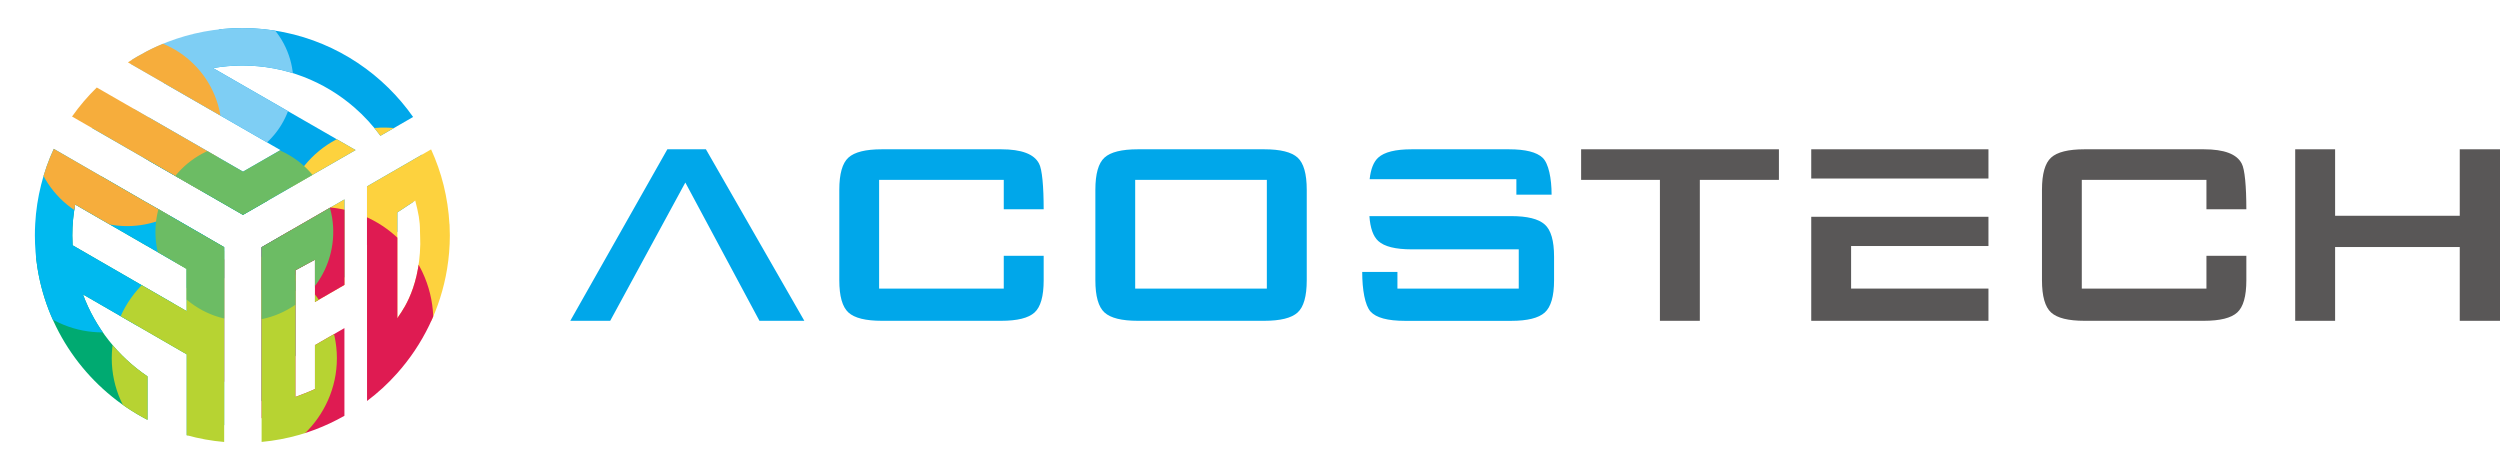 <?xml version="1.0" encoding="UTF-8"?><svg id="_レイヤー_2" xmlns="http://www.w3.org/2000/svg" width="517.45" height="96.41" xmlns:xlink="http://www.w3.org/1999/xlink" viewBox="0 0 517.45 96.41"><defs><style>.cls-1{fill:none;}.cls-2{clip-path:url(#clippath);}.cls-3{fill:#00aa71;}.cls-4{fill:#00b9ef;}.cls-5{fill:#f6ad3c;}.cls-6{fill:#fdd23e;}.cls-7{fill:#7ecef4;}.cls-8{fill:#00a7ea;}.cls-9{fill:#b7d332;}.cls-10{fill:#df1b52;}.cls-11{fill:#6cbc64;}.cls-12{fill:#595757;}</style><clipPath id="clippath"><path class="cls-1" d="m30.28,41.87v8.95l8.36,4.83v8.75l-23.61-13.63c-.04-.68-.06-1.36-.06-2.04,0-2.19.21-4.32.59-6.4l14.72,8.5,1.47-1.27v-5.51l-1.47-2.18-19.15-11.06c-1.09,2.37-1.98,4.86-2.62,7.44-.65,2.6-1.07,5.28-1.22,8.04-.05.8-.07,1.62-.07,2.43,0,2.31.19,4.58.54,6.79,2.19,13.69,10.86,25.24,22.77,31.39v-9c-6.06-4.09-10.78-10.01-13.36-16.96l21.48,12.4v16.74c2.5.7,5.09,1.17,7.75,1.4v-40.32l-16.11-9.3Zm34.91,29.58v9.07c-1.07.51-2.93,1.24-4.05,1.64v-26.23l4.05-2.18v8.75l6.11-3.53v-17.7l-17.15,9.9v40.3c2.66-.25,5.25-.74,7.75-1.45,1.11-.32,2.21-.68,3.28-1.09,2.12-.8,4.16-1.76,6.11-2.87v-18.15l-6.11,3.53Zm27.84-25.03c-.15-2.76-.56-5.45-1.2-8.05-.64-2.58-1.52-5.08-2.6-7.45l-13.27,7.66v12.11l1.1,1.16h3.8l1.39-1.16v-6.72l3.7-2.45c.67,2.62.98,4.15.98,6.29,0,.74.08,2.03.06,2.75-.19,10.01-4.4,14.57-4.74,15.3v-15.18h-6.28v32.32c2.24-1.69,4.31-3.58,6.17-5.67,5.34-5.96,9.05-13.43,10.4-21.67.37-2.26.57-4.58.57-6.95,0-.77-.02-1.53-.06-2.29Zm-7.52-22.21l-6.77,3.9c-1.57-2.15-3.37-4.11-5.38-5.86-6.21-5.4-14.32-8.69-23.19-8.69-2.07,0-4.1.19-6.07.53l29.5,16.97-23.31,13.41L14.91,24.12c1.52-2.16,3.24-4.17,5.12-6.01l30.27,17.42,7.75-4.46-23.81-13.7-7.76-4.46c2.56-1.69,5.31-3.11,8.21-4.23,4.81-1.85,10.03-2.87,15.48-2.87,11.77,0,22.46,4.73,30.24,12.39,1.88,1.85,3.58,3.86,5.1,6.02Z"/></clipPath></defs><g id="_レイヤー_1-2"><g><g class="cls-2"><g><circle class="cls-8" cx="58.64" cy="31.6" r="28.73"/><circle class="cls-3" cx="35.04" cy="61.6" r="28.73"/><circle class="cls-6" cx="79.52" cy="47.6" r="21.2" transform="translate(-12.11 33.68) rotate(-22.26)"/><circle class="cls-4" cx="21.2" cy="47.6" r="21.2" transform="translate(-27.45 28.93) rotate(-45)"/><circle class="cls-10" cx="66.18" cy="66.34" r="23.5" transform="translate(-20.35 30.38) rotate(-22.5)"/><ellipse class="cls-9" cx="46.43" cy="74.15" rx="23.3" ry="22.27"/><circle class="cls-7" cx="43.71" cy="17" r="17" transform="translate(-3.18 17.7) rotate(-22.11)"/><circle class="cls-5" cx="26.31" cy="27.2" r="19.6" transform="translate(-11.53 26.57) rotate(-45)"/><circle class="cls-11" cx="50.58" cy="48" r="18.4" transform="translate(-7.96 85.9) rotate(-76.42)"/></g></g><g><g><path class="cls-8" d="m216.02,58.01c0,3.3-.63,5.53-1.89,6.67-1.26,1.15-3.57,1.72-6.91,1.72h-24.7c-3.35,0-5.65-.57-6.91-1.72-1.26-1.15-1.89-3.37-1.89-6.67v-18.72c0-3.3.63-5.53,1.89-6.67,1.26-1.15,3.57-1.72,6.91-1.72h24.7c4.22,0,6.83.99,7.84,2.96.64,1.15.96,4.74.96,9.46h-8.26v-6.09h-25.8v22.5h25.8v-6.78h8.26v5.06Z"/><path class="cls-8" d="m270.47,58.01c0,3.3-.63,5.53-1.89,6.67-1.26,1.15-3.57,1.72-6.91,1.72h-26.15c-3.35,0-5.65-.57-6.91-1.72-1.26-1.15-1.89-3.37-1.89-6.67v-18.72c0-3.3.63-5.53,1.89-6.67,1.26-1.15,3.57-1.72,6.91-1.72h26.15c3.35,0,5.65.57,6.91,1.72,1.26,1.15,1.89,3.37,1.89,6.67v18.72Zm-8.26,1.72v-22.5h-27.25v22.5h27.25Z"/><g><path class="cls-8" d="m313.86,40.29h7.29c0-3.35-.62-6.47-1.86-7.64-1.24-1.17-3.55-1.75-6.95-1.75h-20.16c-3.35,0-5.65.57-6.91,1.72-.96.87-1.55,2.36-1.78,4.47h30.37v3.2Z"/><path class="cls-8" d="m319.71,46.45c-1.28-1.15-3.6-1.72-6.95-1.72h-29.32c.17,2.47.78,4.2,1.84,5.16,1.26,1.15,3.57,1.72,6.91,1.72h22.16v8.12h-25.11v-3.44h-7.29c0,3.67.57,6.9,1.72,8.19,1.15,1.28,3.53,1.93,7.16,1.93h21.95c3.35,0,5.66-.57,6.95-1.72,1.28-1.15,1.93-3.37,1.93-6.67v-4.89c0-3.3-.64-5.53-1.93-6.67Z"/></g><path class="cls-12" d="m368.21,37.23h-16.38v29.17h-8.26v-29.17h-16.31v-6.33h40.94v6.33Z"/><g><polygon class="cls-12" points="383.14 59.73 383.14 50.92 411.57 50.92 411.57 44.87 374.89 44.87 374.89 66.4 411.57 66.4 411.57 59.73 383.14 59.73"/><rect class="cls-12" x="374.89" y="30.9" width="36.68" height="6.05"/></g><path class="cls-12" d="m464.95,58.01c0,3.3-.63,5.53-1.89,6.67-1.26,1.15-3.57,1.72-6.91,1.72h-24.7c-3.35,0-5.65-.57-6.91-1.72-1.26-1.15-1.89-3.37-1.89-6.67v-18.72c0-3.3.63-5.53,1.89-6.67,1.26-1.15,3.57-1.72,6.91-1.72h24.7c4.22,0,6.83.99,7.84,2.96.64,1.15.96,4.74.96,9.46h-8.26v-6.09h-25.8v22.5h25.8v-6.78h8.26v5.06Z"/><path class="cls-12" d="m517.45,66.4h-8.33v-15.27h-25.8v15.27h-8.26V30.9h8.26v13.76h25.8v-13.76h8.33v35.5Z"/></g><polygon class="cls-8" points="146.11 30.9 138.13 30.9 118.04 66.4 126.3 66.4 141.85 37.78 157.19 66.4 166.48 66.4 146.11 30.9"/></g></g></g></svg>